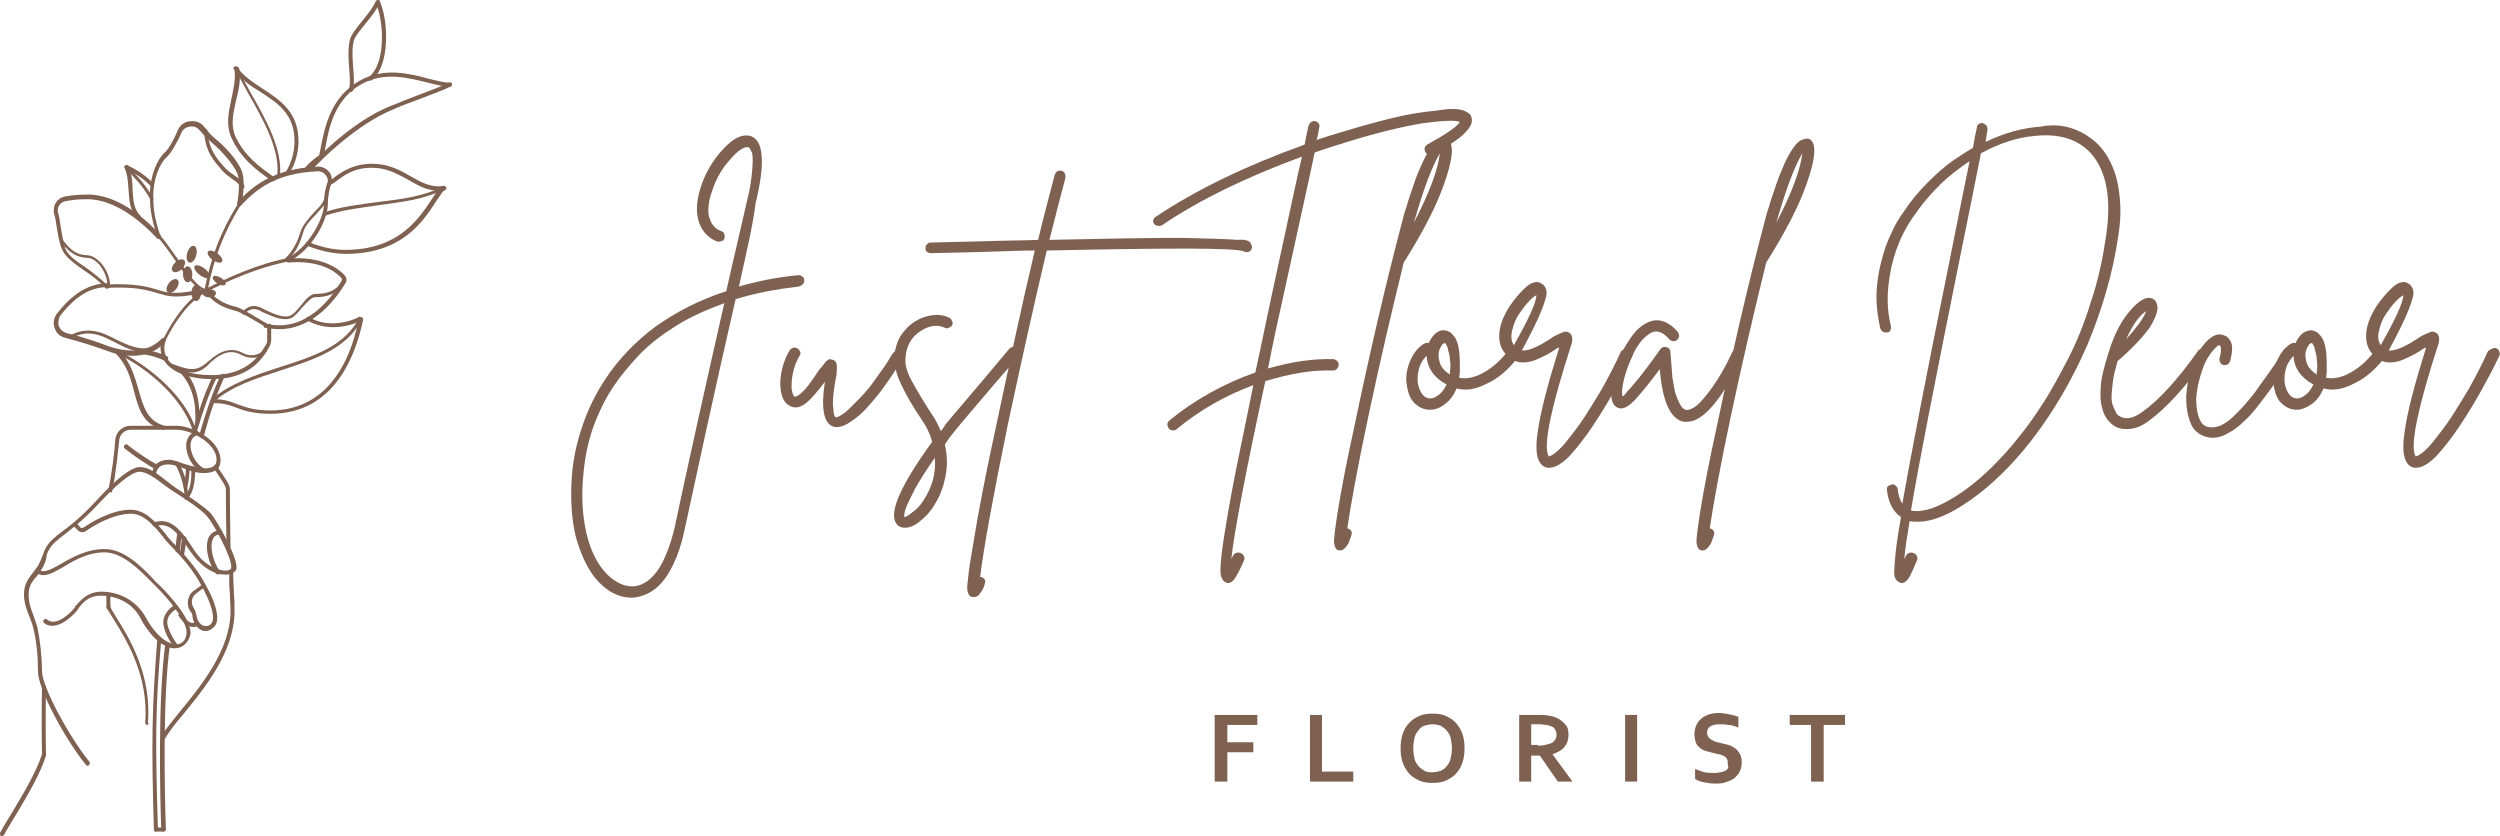 <?xml version="1.0" encoding="utf-8"?>
<!-- Generator: Adobe Illustrator 19.0.0, SVG Export Plug-In . SVG Version: 6.00 Build 0)  -->
<svg version="1.1" id="Layer_2" xmlns="http://www.w3.org/2000/svg" xmlns:xlink="http://www.w3.org/1999/xlink" x="0px" y="0px"
	 viewBox="0 0 375.2 125.5" style="enable-background:new 0 0 375.2 125.5;" xml:space="preserve">
<style type="text/css">
	.st0{fill:#7F6152;}
</style>
<g>
	<g>
		<g>
			<g>
				<g>
					<g>
						<path class="st0" d="M41.9,49.4c-0.7,0-1.4-0.1-2.1-0.2c-0.2,0-0.3-0.2-0.2-0.4c0-0.2,0.2-0.3,0.4-0.2c6,1.4,9.9-4.1,11.3-6.5
							c0-0.1,0-0.2,0-0.3c-1.6-1.8-4.5-2.7-8-2.4c-0.2,0-0.3-0.1-0.3-0.3c0-0.2,0.1-0.3,0.3-0.3c3.7-0.3,6.8,0.7,8.5,2.6
							c0.2,0.3,0.3,0.7,0.1,1C50.6,44.6,47.2,49.4,41.9,49.4z"/>
					</g>
					<g>
						<path class="st0" d="M43.4,39.3c-0.1,0-0.2-0.1-0.3-0.2c-0.1-0.2,0-0.4,0.1-0.4c3.3-1.7,5.4-6.1,5.4-7.9
							c0-1.3,0.2-2.4,0.5-3.3c0.2-0.4,0.1-0.8-0.2-1.2c-0.3-0.4-0.7-0.6-1.2-0.6c-6.5,0.3-9.3,2.8-11.5,5.1c-0.1,0.1-0.3,0.1-0.5,0
							c-0.1-0.1-0.1-0.3,0-0.5c2.4-2.6,5.6-5,12-5.3c0.7,0,1.3,0.3,1.7,0.8c0.4,0.5,0.5,1.2,0.3,1.8c-0.3,0.9-0.5,1.9-0.5,3.1
							c0,2.2-2.3,6.8-5.8,8.5C43.4,39.3,43.4,39.3,43.4,39.3z"/>
					</g>
					<g>
						<path class="st0" d="M23.9,35.7c-0.1,0-0.3-0.1-0.3-0.2c-1-3-1.1-4.6-1.1-6.3c0-2.8,1.1-5.3,2.2-6.3c0.5-0.4,1.3-1.7,2-3.4
							c0.3-0.7,1-1.3,1.9-1.3c0.8-0.1,1.6,0.2,2.1,0.9c0.6,0.8,1.1,1.3,1.7,1.8c1.4,1.1,3.3,3.2,3.9,4.8c0.6,1.6,0,4.7,0,4.9
							c0,0.2-0.2,0.3-0.4,0.3c-0.2,0-0.3-0.2-0.3-0.4c0,0,0.6-3.1,0-4.5c-0.6-1.4-2.4-3.4-3.7-4.5c-0.7-0.6-1.2-1.1-1.9-1.9
							c-0.4-0.5-0.9-0.7-1.5-0.6c-0.6,0.1-1.1,0.4-1.3,1c-0.3,0.7-1.4,2.9-2.2,3.6c-1,0.9-2,3.2-2,5.8c0,1.7,0.1,3.1,1.1,6.1
							c0.1,0.2,0,0.3-0.2,0.4C24,35.7,23.9,35.7,23.9,35.7z"/>
					</g>
					<g>
						<path class="st0" d="M16,43.3c-0.1,0-0.2,0-0.2-0.1c-1-1.1-2.1-1.9-3.3-2.7c-1.4-1-2.7-1.9-3.2-3.1c-0.4-0.9-0.6-2.2-0.8-3.4
							c-0.1-0.7-0.2-1.4-0.4-2c-0.1-0.6,0-1.2,0.3-1.6c0.3-0.5,0.8-0.8,1.3-0.9c1.1-0.2,2.2-0.3,3.5-0.3c2.4,0,6.3,1.1,10.9,6.1
							c0.1,0.1,0.1,0.3,0,0.5c-0.1,0.1-0.3,0.1-0.5,0c-4.5-4.8-8.2-5.9-10.5-5.9c-1.3,0-2.3,0.1-3.3,0.3c-0.4,0.1-0.7,0.3-0.9,0.6
							c-0.2,0.3-0.3,0.8-0.2,1.1c0.2,0.6,0.3,1.4,0.4,2.1c0.2,1.2,0.4,2.4,0.7,3.3c0.4,1,1.6,1.9,3,2.8c1.1,0.8,2.3,1.7,3.4,2.8
							c0.1,0.1,0.1,0.3,0,0.5C16.2,43.3,16.1,43.3,16,43.3z"/>
					</g>
					<g>
						<path class="st0" d="M19.8,53.4c-1.1,0-2.3-0.2-3.6-0.7c-2.2-0.8-4.5-1.5-6.4-2c-0.8-0.2-1.4-0.7-1.6-1.5
							c-0.3-0.7-0.1-1.6,0.4-2.2c1.5-1.9,3.9-4.4,7.5-4.5c0,0,0,0,0,0c0.2,0,0.3,0.1,0.3,0.3c0,0.2-0.1,0.3-0.3,0.3
							c-2.5,0-4.7,1.3-7,4.2c-0.3,0.4-0.4,1-0.3,1.6c0.2,0.5,0.6,0.9,1.2,1.1c2.6,0.6,5.1,1.5,6.4,2c1.5,0.5,5.3,1.5,7.9-1.2
							c0.1-0.1,0.3-0.1,0.5,0c0.1,0.1,0.1,0.3,0,0.5C23.5,52.8,21.8,53.4,19.8,53.4z"/>
					</g>
					<g>
						<path class="st0" d="M31.8,56.9c-3.1,0-5.7-0.9-6.9-2.4c-0.7-0.9-1-2.1-0.7-3.4c0-0.2,0.2-0.3,0.4-0.2c0.2,0,0.3,0.2,0.2,0.4
							c-0.3,1.1-0.1,2,0.5,2.8c1.1,1.4,3.4,2.2,6.4,2.2c4.9,0,7-2.4,8.3-4.7c0.1-0.2,0.1-0.4,0.1-0.6v-2.1c0-0.2,0.1-0.3,0.3-0.3
							s0.3,0.1,0.3,0.3V51c0,0.3-0.1,0.6-0.2,0.9C39.3,54.2,37.1,56.9,31.8,56.9z"/>
					</g>
				</g>
				<g>
					<path class="st0" d="M41,27.2c-0.1,0-0.1,0-0.2-0.1L40.6,27c-1.9-1.3-4.5-3.2-5.9-6.4c-0.8-1.9-0.4-3.7,0-5.6
						c0.3-1.5,0.7-3,0.5-4.6c0-0.2,0.1-0.3,0.3-0.4c0.2,0,0.3,0.1,0.4,0.3c0.3,1.7-0.1,3.3-0.5,4.9c-0.4,1.8-0.8,3.5-0.1,5.2
						c1.4,3.1,3.9,4.8,5.7,6.1l0.2,0.1c0.1,0.1,0.2,0.3,0.1,0.4C41.2,27.1,41.1,27.2,41,27.2z"/>
				</g>
				<g>
					<path class="st0" d="M43.2,26.3c-0.1,0-0.1,0-0.2-0.1c-0.1-0.1-0.2-0.3-0.1-0.4c0,0,1.3-1.9,1.3-4.6c0-4.1-2.5-5.7-5.1-7.4
						c-1.5-0.9-3-1.9-4-3.4c-0.1-0.1-0.1-0.3,0.1-0.4c0.1-0.1,0.3-0.1,0.4,0.1c0.9,1.3,2.3,2.2,3.8,3.2c2.6,1.7,5.4,3.5,5.4,7.9
						c0,2.9-1.4,4.8-1.4,4.9C43.4,26.2,43.3,26.3,43.2,26.3z"/>
				</g>
				<g>
					<path class="st0" d="M65.7,28.6c-1.7,0-3-0.8-4.4-1.6c-1.5-0.8-3-1.7-5-1.8c-3.1-0.2-4.8,1.2-6.1,2.2c-0.2,0.1-0.3,0.2-0.5,0.3
						c-0.1,0.1-0.3,0.1-0.4-0.1c-0.1-0.1-0.1-0.3,0.1-0.4c0.1-0.1,0.3-0.2,0.4-0.3c1.3-1,3.3-2.5,6.6-2.3c2.2,0.1,3.9,1.1,5.3,1.9
						c1.6,0.9,3,1.7,4.9,1.4c0.2,0,0.3,0.1,0.4,0.3c0,0.2-0.1,0.3-0.3,0.4C66.3,28.6,66,28.6,65.7,28.6z"/>
				</g>
				<g>
					<path class="st0" d="M51.9,38.1c-3.1,0-5.6-1.2-5.8-1.2c-0.2-0.1-0.2-0.3-0.2-0.4c0.1-0.2,0.3-0.2,0.4-0.2c0,0,2.5,1.2,5.5,1.2
						c8,0,11-4.6,13-7.6c0.5-0.8,0.9-1.4,1.4-1.9c0.1-0.1,0.3-0.1,0.5,0c0.1,0.1,0.1,0.3,0,0.5c-0.4,0.4-0.8,1.1-1.3,1.8
						C63.4,33.4,60.2,38.1,51.9,38.1z"/>
				</g>
				<g>
					<g>
						<path class="st0" d="M30.9,94.7c-0.2,0-0.4,0-0.6-0.1c-0.7-0.3-1.3-1.1-1.4-2c0-0.3-0.1-0.6-0.3-0.8c-0.8-1.2-0.3-2.5,0.3-3
							c0.8-0.6,1.3-0.9,1.3-1l0.3,0.5c0,0-0.5,0.3-1.2,0.9c-0.4,0.3-0.8,1.2-0.2,2.1c0.2,0.3,0.3,0.7,0.4,1.1c0.1,0.7,0.5,1.3,1,1.5
							c0.4,0.1,0.8,0.1,1.1-0.2c1.1-0.9-0.4-4.4-2.3-7.4c-1-1.5-2-2.6-3-3.7c-0.6-0.6-1.1-1.1-1.6-1.7l-0.2-0.3
							c-1.3-1.6-2.9-3.5-4.8-3.5c-2.7,0-5.7,1.8-6.8,2.6c-0.4,0.3-1,0.2-1.3-0.2L11.1,79l0.5-0.4l0.4,0.5c0.1,0.1,0.3,0.2,0.5,0.1
							c1.2-0.8,4.2-2.7,7.1-2.7c2.3,0,3.9,2,5.3,3.7l0.2,0.3c0.5,0.6,1,1.1,1.6,1.7c1,1.1,2.1,2.3,3.1,3.8c1,1.5,4.1,6.7,2.2,8.2
							C31.7,94.5,31.3,94.7,30.9,94.7z"/>
					</g>
					<g>
						<path class="st0" d="M13.1,114.9c-0.1,0-0.2,0-0.2-0.1c-3.1-3.8-7.2-11.4-7.2-14c0-2.2-0.2-4.6-0.7-6.5
							c-0.1-0.6-0.4-1.2-0.6-1.8c-0.4-1-0.8-2-0.8-3.3c0-1.6,0.7-2.4,1.3-3.2c0.2-0.3,0.4-0.5,0.6-0.8c0.5-0.7,0.8-1.6,1-2.1
							c0.3-1,1-1.9,1.8-2.5l0.2-0.2c1.9-1.4,3.6-2.7,5.9-5.2c3.1-3.4,5.3-5.1,6.6-5.1c1.4,0,2.6,1,3.9,2c0.5,0.4,1,0.8,1.6,1.2
							c2,1.3,4.1,2.7,5.1,3.7c0.8,0.9,4,6.4,3.9,8.2c0,0.3-0.1,0.5-0.3,0.6c-0.4,0.4-1.1,0.5-1.9,0.4c-1.7-0.2-3.4-1.5-4.7-3.4
							c-2.1-3.1-3.3-4.5-5.3-3.8c-0.2,0.1-0.3,0-0.4-0.2c-0.1-0.2,0-0.3,0.2-0.4c2.5-0.8,4,1,6,4.1c1.7,2.6,3.7,3,4.3,3.1
							c0.6,0.1,1.1,0,1.3-0.3c0,0,0,0,0-0.2c0.1-1.5-2.8-6.8-3.7-7.7c-0.9-1-3-2.4-4.9-3.6c-0.6-0.4-1.2-0.8-1.7-1.2
							c-1.2-0.9-2.4-1.8-3.5-1.8c-0.6,0-2.2,0.6-6.1,4.8c-2.4,2.6-4.1,3.8-6,5.3l-0.2,0.2c-0.7,0.5-1.3,1.3-1.6,2.2
							C7,84,6.6,84.9,6.1,85.7c-0.2,0.3-0.4,0.6-0.6,0.8c-0.6,0.7-1.2,1.4-1.2,2.7c0,1.2,0.3,2.1,0.7,3.1c0.2,0.6,0.4,1.2,0.6,1.8
							c0.4,1.9,0.7,4.4,0.7,6.6c0,2.4,4.1,9.9,7.1,13.6c0.1,0.1,0.1,0.3,0,0.5C13.3,114.9,13.2,114.9,13.1,114.9z"/>
					</g>
					<g>
						<path class="st0" d="M26.2,97.3c-1.6,0-3.6-1.7-5-4.3c-1.1-2.3-3.4-3.6-6.1-3.6c-1.9,0-2.8,1.2-3.4,2l-0.1,0.2
							c-1,1.2-3.3,3.2-5,1.9c-0.1-0.1-0.2-0.3,0-0.5c0.1-0.1,0.3-0.2,0.5,0c1.3,1.1,3.5-1,4.1-1.8l0.1-0.2c0.7-0.8,1.8-2.2,3.9-2.2
							c2.9,0,5.4,1.5,6.7,3.9c1.6,2.9,3.4,4,4.5,4c1.2,0,1.6-1,1.6-1.8c0-1.8-2.8-5.1-4.6-6.9c-0.2-0.2-0.5-0.5-0.8-0.8
							c-1.6-1.6-4.2-4.3-6.9-4.3c-2.5,0-4.6,1.2-6.2,2.2c-1.6,0.9-2.8,1.6-3.8,1c-0.2-0.1-0.2-0.3-0.1-0.4c0.1-0.2,0.3-0.2,0.4-0.1
							c0.7,0.4,1.8-0.2,3.2-1c1.7-1,3.9-2.2,6.5-2.2c3,0,5.7,2.8,7.3,4.5c0.3,0.3,0.5,0.6,0.8,0.8c0.2,0.2,4.8,4.6,4.8,7.3
							C28.5,96,27.7,97.3,26.2,97.3z"/>
					</g>
					<g>
						<path class="st0" d="M29,94.1c-0.8,0-1.5-0.6-2.3-1.8l0.5-0.3c0.8,1.3,1.5,1.7,2.1,1.4l0.3,0.6C29.5,94,29.3,94.1,29,94.1z"/>
					</g>
					<g>
						<path class="st0" d="M26.1,97.1c-0.7-0.9-1.6-2.6-1.6-3.7c0-1,0.7-2,1.7-2.6l0.3,0.6c-0.9,0.5-1.4,1.2-1.4,2
							c0,0.8,0.8,2.4,1.5,3.3L26.1,97.1z"/>
					</g>
					<g>
						<path class="st0" d="M22.1,108.8C22.1,108.8,22.1,108.8,22.1,108.8c-0.2,0-0.3-0.2-0.3-0.3c0.5-7.1-2.7-12.3-4.9-15.8
							c-0.3-0.5-0.6-1-0.9-1.4c-0.1-0.2,0-0.3,0.1-0.4c0.2-0.1,0.3,0,0.4,0.1c0.2,0.4,0.5,0.9,0.8,1.4c2.1,3.3,5.5,8.9,4.9,16.1
							C22.4,108.7,22.2,108.8,22.1,108.8z"/>
					</g>
					<g>
						<path class="st0" d="M16,91.2c0,0-0.1-1.1,0-2.1l0.6,0.1c-0.1,0.9,0,1.9,0,1.9L16,91.2z"/>
					</g>
					<g>
						<path class="st0" d="M16.8,73.9l-0.6-0.1c0.6-2.7,1-6.1,1.1-7.8c0.1-1.2,1.1-2.1,2.3-2.1h6.9c2.3,0,6.6,2.1,6.6,5.2
							c0,1.3-0.9,1.9-2.6,1.9c-1,0-2.2-0.4-3.2-0.8c-0.8-0.3-1.5-0.5-2-0.5c-1.3,0-1.9,0.6-1.9,1.8h-0.6c0-1.6,0.9-2.5,2.6-2.5
							c0.6,0,1.3,0.3,2.2,0.6c1,0.3,2.1,0.7,3,0.7c1.3,0,1.9-0.4,1.9-1.3c0-2.4-3.7-4.5-6-4.5h-6.9c-0.9,0-1.6,0.7-1.7,1.5
							C17.7,67.8,17.4,71.2,16.8,73.9z"/>
					</g>
					<g>
						<path class="st0" d="M23.4,70.4c0,0-0.1,0-0.1,0c-1-0.5-3.4-2.1-4.6-3.1c-0.1-0.1-0.2-0.3,0-0.5c0.1-0.1,0.3-0.2,0.5,0
							c1.2,1,3.5,2.5,4.5,3c0.2,0.1,0.2,0.3,0.1,0.4C23.7,70.4,23.5,70.4,23.4,70.4z"/>
					</g>
					<g>
						<path class="st0" d="M32.7,86.2c-0.1,0-0.2,0-0.3-0.1c-1.3-1.8-1.7-4.4-1-5.6c0.4-0.6,0.9-0.9,1.7-0.9c0.2,0,0.3,0.2,0.3,0.3
							c0,0.2-0.2,0.3-0.3,0.3c-0.5,0-0.9,0.2-1.1,0.6c-0.6,1.1-0.1,3.3,1,5c0.1,0.1,0.1,0.3-0.1,0.4C32.8,86.2,32.8,86.2,32.7,86.2z
							"/>
					</g>
					<g>
						<path class="st0" d="M6.6,113.6c-0.2,0-0.3-0.1-0.3-0.3c-0.1-5.1,0-10.1,0-10.2c0-0.2,0.1-0.3,0.3-0.3c0.2,0,0.3,0.2,0.3,0.3
							c0,0-0.1,5,0,10.2C6.9,113.5,6.8,113.6,6.6,113.6C6.6,113.6,6.6,113.6,6.6,113.6z"/>
					</g>
					<g>
						<path class="st0" d="M0.3,125.5c-0.1,0-0.1,0-0.2,0C0,125.3,0,125.1,0,125c0.6-1.1,1.2-2.1,1.9-3.2c1.8-3,3.6-6.1,4.4-8.6
							c0-0.2,0.2-0.3,0.4-0.2c0.2,0,0.3,0.2,0.2,0.4c-0.8,2.6-2.6,5.7-4.4,8.7c-0.6,1-1.3,2.1-1.9,3.2
							C0.5,125.4,0.4,125.5,0.3,125.5z"/>
					</g>
					<g>
						<path class="st0" d="M30.5,70.9c-0.1,0-0.1,0-0.2,0c-2-1.1-2.7-3.7-2.2-4.9c0.3-0.8,0.8-1.1,1.3-1.3c0.2-0.1,0.3,0,0.4,0.2
							c0.1,0.2,0,0.3-0.2,0.4c-0.3,0.1-0.7,0.3-0.9,0.9c-0.4,1,0.3,3.2,1.9,4.1c0.2,0.1,0.2,0.3,0.1,0.4
							C30.8,70.9,30.7,70.9,30.5,70.9z"/>
					</g>
				</g>
				<g>
					<path class="st0" d="M50,49.1c-1.3,0-2.6-0.3-3.9-1C46,48,45.9,47.8,46,47.7c0.1-0.2,0.3-0.2,0.4-0.1c2.9,1.8,6.6,0.5,7.4,0
						c0.1-0.1,0.3-0.1,0.4,0.1c0.1,0.1,0.1,0.3-0.1,0.4C53.6,48.5,51.9,49.1,50,49.1z"/>
				</g>
				<g>
					<path class="st0" d="M40.6,62.1c-2.7,0-4-0.5-5.1-0.9c-1-0.4-1.9-0.7-3.5-0.7c-0.2,0-0.3-0.1-0.3-0.3c0-0.2,0.1-0.3,0.3-0.3
						c0,0,0,0,0,0c1.7,0,2.7,0.4,3.7,0.8c1.2,0.4,2.4,0.9,4.9,0.9c9.7,0,12.5-9.6,13.2-13.7c0-0.2,0.2-0.3,0.4-0.3
						c0.2,0,0.3,0.2,0.3,0.4C53.6,52.2,50.8,62.1,40.6,62.1z"/>
				</g>
				<g>
					<path class="st0" d="M30.2,65.7C30.2,65.7,30.2,65.7,30.2,65.7c-0.3-0.1-0.4-0.2-0.3-0.4c1.1-3.7,1.8-5.9,3.2-9
						c0.1-0.2,0.3-0.2,0.4-0.2c0.2,0.1,0.2,0.3,0.2,0.4c-1.3,3-2.1,5.2-3.1,8.9C30.5,65.6,30.4,65.7,30.2,65.7z"/>
				</g>
				<g>
					<path class="st0" d="M29.2,65.2C29.1,65.2,29.1,65.1,29.2,65.2c-0.3-0.1-0.4-0.2-0.3-0.4c1.1-3.6,1.7-5.5,3-8.3
						c0.1-0.2,0.3-0.2,0.4-0.2c0.2,0.1,0.2,0.3,0.2,0.4c-1.3,2.8-1.9,4.6-3,8.2C29.4,65.1,29.3,65.2,29.2,65.2z"/>
				</g>
				<g>
					<path class="st0" d="M28,75c-0.1,0-0.1,0-0.2-0.1c-0.1-0.1-0.2-0.3,0-0.5c0.7-0.8,1-2.2,0.9-4.1c0-0.2,0.1-0.3,0.3-0.3
						c0.2,0,0.3,0.1,0.3,0.3c0,2.1-0.3,3.6-1.1,4.5C28.2,75,28.1,75,28,75z"/>
				</g>
				<g>
					<path class="st0" d="M28,75C28,75,28,75,28,75c-0.2,0-0.3-0.1-0.3-0.3c0-1.8-0.7-3.8-1.4-5c-0.1-0.2,0-0.3,0.1-0.4
						c0.2-0.1,0.3,0,0.4,0.1c0.7,1.2,1.5,3.3,1.4,5.3C28.4,74.9,28.2,75,28,75z"/>
				</g>
				<g>
					<path class="st0" d="M27.9,73.3C27.8,73.3,27.8,73.3,27.9,73.3c-0.2,0-0.4-0.2-0.3-0.4c0,0,0.3-1.3,0.3-2.8
						c0-0.2,0.2-0.3,0.3-0.3c0.2,0,0.3,0.2,0.3,0.3c-0.1,1.6-0.3,2.9-0.4,2.9C28.2,73.2,28,73.3,27.9,73.3z"/>
				</g>
				<g>
					<g>
						<path class="st0" d="M24.5,124.8c-0.2,0-0.3-0.1-0.3-0.3c-0.2-5.6-0.5-19.6,0.6-27.8c0-0.2,0.2-0.3,0.4-0.3
							c0.2,0,0.3,0.2,0.3,0.4c-1.1,8.1-0.8,22.1-0.6,27.7C24.9,124.6,24.7,124.8,24.5,124.8C24.5,124.8,24.5,124.8,24.5,124.8z"/>
					</g>
					<g>
						<path class="st0" d="M24.5,124.8h-1.1c-0.2,0-0.3-0.1-0.3-0.3c0-0.2,0.1-0.3,0.3-0.3h1.1c0.2,0,0.3,0.1,0.3,0.3
							C24.9,124.7,24.7,124.8,24.5,124.8z"/>
					</g>
					<g>
						<path class="st0" d="M23.4,124.8c-0.2,0-0.3-0.1-0.3-0.3c-0.4-13.2-0.3-18.2,0.5-28.5c0-0.2,0.2-0.3,0.3-0.3
							c0.2,0,0.3,0.2,0.3,0.3c-0.9,10.3-0.9,15.3-0.5,28.4C23.8,124.6,23.6,124.8,23.4,124.8C23.4,124.8,23.4,124.8,23.4,124.8z"/>
					</g>
				</g>
				<g>
					<path class="st0" d="M26.6,82.9C26.6,82.9,26.6,82.9,26.6,82.9c-0.2,0-0.3-0.2-0.3-0.3c0.1-0.7,0.1-1.2,0.2-1.8
						c0-0.2,0.1-0.5,0.1-0.7c0-0.2,0.2-0.3,0.4-0.3c0.2,0,0.3,0.2,0.3,0.4c0,0.3-0.1,0.5-0.1,0.7c-0.1,0.6-0.1,1.1-0.2,1.8
						C26.9,82.7,26.8,82.9,26.6,82.9z"/>
				</g>
				<g>
					<path class="st0" d="M27.6,83.4L27,83.3c0,0,0.2-1.6,0.3-2.5c0-0.2,0.2-0.3,0.4-0.3c0.2,0,0.3,0.2,0.3,0.4
						C27.9,81.7,27.6,83.4,27.6,83.4z"/>
				</g>
				<g>
					<path class="st0" d="M24.5,64.5C24.4,64.5,24.4,64.5,24.5,64.5c-3.1-0.8-3.7-3.2-4.4-5.8c-0.5-2-1.1-4-2.7-5.6
						c-0.1-0.1-0.1-0.3,0-0.5c0.1-0.1,0.3-0.1,0.5,0c1.7,1.7,2.3,3.9,2.9,5.9c0.7,2.5,1.3,4.7,3.9,5.4c0.2,0,0.3,0.2,0.2,0.4
						C24.7,64.4,24.6,64.5,24.5,64.5z"/>
				</g>
				<g>
					<path class="st0" d="M29.6,63.8C29.6,63.8,29.6,63.8,29.6,63.8c-0.2,0-0.3-0.2-0.3-0.3c0.2-3.1-0.5-5.6-2.1-7.4
						c-0.1-0.1-0.1-0.3,0-0.5c0.1-0.1,0.3-0.1,0.5,0c1.7,1.9,2.4,4.6,2.2,7.9C29.9,63.7,29.7,63.8,29.6,63.8z"/>
				</g>
				<g>
					<path class="st0" d="M24.9,54.2c0,0-0.1,0-0.1,0c-1.3-0.7-2.6-0.9-3.1-1c-0.2,0-0.3-0.2-0.3-0.4c0-0.2,0.2-0.3,0.4-0.3
						c0.6,0.1,1.9,0.3,3.3,1c0.2,0.1,0.2,0.3,0.1,0.4C25.1,54.1,25,54.2,24.9,54.2z"/>
				</g>
				<g>
					<path class="st0" d="M20.9,32.9c-0.1,0-0.2,0-0.2-0.1c-1.2-1.1-1.3-2.6-1.4-4.2c-0.1-1.1-0.1-2.3-0.6-3.4
						c-0.1-0.2,0-0.4,0.2-0.4c0.2-0.1,0.4,0,0.4,0.2c0.5,1.2,0.6,2.4,0.6,3.6c0.1,1.5,0.2,2.9,1.2,3.8c0.1,0.1,0.1,0.3,0,0.5
						C21.1,32.9,21,32.9,20.9,32.9z"/>
				</g>
				<g>
					<path class="st0" d="M22.9,28.1c-0.1,0-0.2,0-0.2-0.1c-1-1-2-1.8-3.8-2.6c-0.2-0.1-0.2-0.3-0.2-0.4c0.1-0.2,0.3-0.2,0.4-0.2
						c1.5,0.7,2.7,1.5,3.9,2.7c0.1,0.1,0.1,0.3,0,0.5C23.1,28,23,28.1,22.9,28.1z"/>
				</g>
				<g>
					<path class="st0" d="M46,25.8c-0.1,0-0.1,0-0.2-0.1c-0.1-0.1-0.2-0.3-0.1-0.4c0,0,0.6-0.9,2.2-2c0.1-0.4,0.2-0.9,0.3-1.5
						c0.6-2.9,1.5-7.3,5.8-9.7c3.6-2,7.3-1.1,10.3-0.3c1.2,0.3,2.3,0.6,3.2,0.6c0.2,0,0.3,0.2,0.3,0.3c0,0.2-0.2,0.3-0.3,0.3
						c-1,0-2.1-0.3-3.3-0.6c-2.9-0.7-6.4-1.7-9.9,0.2c-4,2.2-4.9,6.4-5.4,9.2c-0.1,0.6-0.2,1.2-0.4,1.6l0,0.1l-0.1,0.1
						c-1.5,1.1-2.1,1.9-2.1,1.9C46.2,25.8,46.1,25.8,46,25.8z"/>
				</g>
				<g>
					<path class="st0" d="M46.4,25.8c-0.1,0-0.2,0-0.2-0.1c-0.1-0.1-0.1-0.3,0-0.5c5.7-6.1,10.4-8.5,12.2-9.2
						c1.5-0.6,3.2-1.3,4.8-1.9c1.6-0.6,3.2-1.2,4.2-1.7c0.2-0.1,0.4,0,0.4,0.2c0.1,0.2,0,0.4-0.2,0.4c-1,0.5-2.6,1.1-4.2,1.7
						c-1.6,0.6-3.3,1.2-4.8,1.9c-1.7,0.7-6.3,3.1-12,9.1C46.6,25.7,46.5,25.8,46.4,25.8z"/>
				</g>
				<g>
					<path class="st0" d="M52.7,13.8C52.7,13.8,52.6,13.8,52.7,13.8c-0.2,0-0.3-0.2-0.3-0.4c0.2-1,0.1-2.1,0-3.2
						c-0.1-1.4-0.2-2.8,0.1-4.2c0.2-0.8,1-1.8,1.9-2.9c0.8-1,1.6-2,2-2.9C56.5,0,56.7,0,56.9,0C57,0.1,57.1,0.3,57,0.4
						c-0.4,1-1.3,2.1-2.1,3.1c-0.8,1-1.6,1.9-1.8,2.6c-0.3,1.2-0.2,2.6-0.1,4c0.1,1.2,0.2,2.3,0,3.4C53,13.6,52.8,13.8,52.7,13.8z"
						/>
				</g>
				<g>
					<path class="st0" d="M55.5,12.1c-0.1,0-0.2,0-0.3-0.1c-0.1-0.1-0.1-0.3,0.1-0.4C58,9.6,57.6,3,56.4,0.5c-0.1-0.2,0-0.4,0.2-0.4
						C56.8,0,56.9,0,57,0.2c1.3,2.8,1.6,9.8-1.3,11.9C55.7,12.1,55.6,12.1,55.5,12.1z"/>
				</g>
			</g>
			<g>
				<g>
					<path class="st0" d="M31.9,60.4c-0.1,0-0.1,0-0.2-0.1c-0.1-0.1-0.1-0.3,0-0.3c2.7-2.4,6.6-3.7,10.3-4.9c5-1.6,9.6-3.1,11.8-7.2
						c0.1-0.1,0.2-0.2,0.3-0.1c0.1,0.1,0.2,0.2,0.1,0.3c-2.2,4.3-7.2,5.9-12.1,7.5c-3.7,1.2-7.5,2.4-10.1,4.8
						C32.1,60.3,32,60.4,31.9,60.4z"/>
				</g>
				<g>
					<path class="st0" d="M48.7,32.4c-0.1,0-0.2-0.1-0.2-0.2c0-0.1,0-0.3,0.1-0.3c2.5-0.9,5.4-1.2,8.2-1.6c3.6-0.4,7-0.9,9.6-2.3
						c0.1-0.1,0.3,0,0.3,0.1c0.1,0.1,0,0.3-0.1,0.3c-2.7,1.5-6.2,1.9-9.8,2.4C54.1,31.2,51.3,31.5,48.7,32.4
						C48.8,32.4,48.7,32.4,48.7,32.4z"/>
				</g>
				<g>
					<path class="st0" d="M41.8,26.7C41.8,26.7,41.8,26.7,41.8,26.7c-0.2,0-0.3-0.1-0.2-0.3c0.5-3.9-2.2-8.6-4.3-12.3
						c-0.8-1.5-1.5-2.7-2-3.7c-0.1-0.1,0-0.3,0.1-0.3c0.1-0.1,0.3,0,0.3,0.1c0.4,1,1.1,2.2,1.9,3.7c2.2,3.8,4.9,8.6,4.4,12.6
						C42,26.6,41.9,26.7,41.8,26.7z"/>
				</g>
				<g>
					<path class="st0" d="M22.8,30.1c-0.1,0-0.2,0-0.2-0.1c-0.9-1.7-2.2-3.2-3.7-4.6c-0.1-0.1-0.1-0.2,0-0.3c0.1-0.1,0.2-0.1,0.3,0
						c1.6,1.4,2.9,3,3.8,4.7c0.1,0.1,0,0.3-0.1,0.3C22.9,30.1,22.8,30.1,22.8,30.1z"/>
				</g>
				<g>
					<path class="st0" d="M39.9,49c0,0-0.1,0-0.1,0c-0.5-0.2-1-0.6-1.6-0.9c-1-0.6-2.2-1.3-3-1.5l-0.1,0c-0.9-0.3-3-0.8-4.3-2.9
						l-0.1-0.1l0-0.1c1.3-6.8,3.7-10.8,5.2-13.2c0.1-0.1,0.2-0.1,0.3-0.1c0.1,0.1,0.1,0.2,0.1,0.3c-1.4,2.3-3.8,6.2-5.1,12.9
						c1.2,1.8,3.2,2.4,4,2.6l0.1,0c0.9,0.3,2,0.9,3.1,1.6c0.6,0.3,1.1,0.7,1.6,0.9c0.1,0.1,0.2,0.2,0.1,0.3C40.1,49,40,49,39.9,49z"
						/>
				</g>
				<g>
					<path class="st0" d="M24.6,51.4c0,0-0.1,0-0.1,0c-0.1-0.1-0.2-0.2-0.1-0.3c1.8-3.7,4-6.4,6.4-7.7c3.1-1.6,7.8-3.8,12.6-4.7
						c0.1,0,0.3,0.1,0.3,0.2c0,0.1-0.1,0.3-0.2,0.3c-4.8,0.9-9.4,3-12.5,4.6c-2.3,1.2-4.5,3.9-6.2,7.4
						C24.8,51.3,24.7,51.4,24.6,51.4z"/>
				</g>
				<g>
					<path class="st0" d="M30.9,43.8C30.9,43.8,30.9,43.8,30.9,43.8c-1.6-0.4-3-2.4-4.6-4.7c-0.8-1.2-1.7-2.4-2.6-3.5
						c-0.1-0.1-0.1-0.3,0-0.3c0.1-0.1,0.3-0.1,0.3,0c1,1.1,1.8,2.4,2.7,3.6c1.5,2.1,2.9,4.2,4.2,4.5c0.1,0,0.2,0.2,0.2,0.3
						C31.1,43.7,31,43.8,30.9,43.8z"/>
				</g>
				<g>
					<path class="st0" d="M26.4,44.5c-0.7,0-1.4-0.1-2-0.3L24,44.1c-2-0.6-3.6-1.1-8-0.9c-0.1,0-0.2-0.1-0.3-0.2
						c0-0.1,0.1-0.2,0.2-0.3c4.4-0.2,6.2,0.3,8.1,0.9l0.4,0.1c1.9,0.6,4.3,0,6-0.3l0.4-0.1c0.1,0,0.3,0.1,0.3,0.2
						c0,0.1-0.1,0.3-0.2,0.3l-0.4,0.1C29.4,44.2,27.9,44.5,26.4,44.5z"/>
				</g>
				<g>
					<path class="st0" d="M36.3,28.4c-0.1,0-0.2-0.1-0.2-0.2c-0.2-0.6-0.6-0.9-1.2-1.3c-0.5-0.4-1.2-0.8-1.8-1.6
						c-1.7-1.9-2.3-3.2-2.5-5.7c0-0.1,0.1-0.2,0.2-0.3c0.1,0,0.2,0.1,0.3,0.2c0.2,2.3,0.8,3.6,2.4,5.4c0.6,0.7,1.2,1.1,1.8,1.5
						c0.7,0.5,1.2,0.9,1.4,1.6C36.6,28.3,36.5,28.4,36.3,28.4C36.4,28.4,36.3,28.4,36.3,28.4z"/>
				</g>
				<g>
					<path class="st0" d="M43,39.2c-0.1,0-0.1,0-0.2-0.1c-0.1-0.1-0.1-0.2,0-0.3c1.2-1.2,1.8-2.4,2.3-4c0.3-1,1.2-2,2.1-3
						c0.6-0.6,1.2-1.2,1.4-1.8c0.1-0.1,0.2-0.2,0.3-0.1c0.1,0.1,0.2,0.2,0.1,0.3c-0.3,0.6-0.9,1.2-1.5,1.9c-0.9,0.9-1.8,1.9-2,2.8
						c-0.5,1.7-1.1,3-2.4,4.2C43.1,39.2,43.1,39.2,43,39.2z"/>
				</g>
				<g>
					<path class="st0" d="M42.8,47.9c-1.2,0-2.5-0.7-3.5-1.1L39,46.6c-1.1-0.5-1.9,0-2.2,0.5c-0.1,0.1-0.2,0.2-0.3,0.1
						c-0.1-0.1-0.2-0.2-0.1-0.3c0.3-0.6,1.4-1.4,2.8-0.7l0.4,0.2c1.2,0.6,3.1,1.5,4.1,0.9c0.5-0.3,1-0.9,1.5-1.5
						c0.7-0.9,1.4-1.7,2.2-1.7c1.2,0,2.6-0.2,3.6-1.4c0.1-0.1,0.2-0.1,0.3,0c0.1,0.1,0.1,0.2,0,0.3c-1.2,1.4-2.7,1.6-4,1.6
						c-0.6,0-1.2,0.8-1.9,1.5c-0.5,0.6-1.1,1.3-1.6,1.6C43.6,47.8,43.2,47.9,42.8,47.9z"/>
				</g>
				<g>
					<path class="st0" d="M28.8,55.9c-0.9,0-1.8-0.3-2.9-0.7L25.6,55c-0.1,0-0.2-0.2-0.1-0.3c0-0.1,0.2-0.2,0.3-0.1l0.3,0.1
						c2.2,0.8,3.4,1.2,5.2-0.5c1.9-1.7,3.5-2.1,5.2-1.2c1.4,0.7,2.7,0.1,3.2-0.6c0.1-0.1,0.2-0.1,0.3-0.1c0.1,0.1,0.1,0.2,0.1,0.3
						c-0.6,1-2.2,1.5-3.8,0.7c-1.1-0.6-2.5-0.9-4.7,1.1C30.6,55.5,29.7,55.9,28.8,55.9z"/>
				</g>
				<g>
					<path class="st0" d="M21.6,52.8c-1.5,0-2.8-0.6-4.5-1.5c-0.3-0.2-0.7-0.3-1-0.5c-2.7-1.3-4.3-0.6-5.3-0.1l-0.2,0.1
						c-0.1,0.1-0.3,0-0.3-0.1c-0.1-0.1,0-0.3,0.1-0.3l0.2-0.1c1-0.5,2.8-1.3,5.7,0.1c0.4,0.2,0.7,0.3,1,0.5c2.3,1.1,3.6,1.7,5.7,1.2
						c0.1,0,0.3,0.1,0.3,0.2c0,0.1-0.1,0.3-0.2,0.3C22.5,52.7,22.1,52.8,21.6,52.8z"/>
				</g>
				<g>
					<path class="st0" d="M29.2,65.1c-0.1,0-0.2-0.1-0.2-0.2c-1.5-5.5-7.8-10.2-11.4-11.8c-0.1-0.1-0.2-0.2-0.1-0.3
						c0.1-0.1,0.2-0.2,0.3-0.1c3.7,1.7,10.1,6.4,11.7,12.1C29.4,64.9,29.3,65,29.2,65.1C29.2,65.1,29.2,65.1,29.2,65.1z"/>
				</g>
				<g>
					<path class="st0" d="M16.3,43.2C16.3,43.2,16.3,43.2,16.3,43.2c-0.1,0-0.2-0.1-0.2-0.3c0.1-1-0.5-2.4-1.3-3.3
						c-0.4-0.4-1-0.9-1.7-0.9c-2.1-0.1-3.1-1.3-4-2.5C9,36.2,9,36,9.1,36c0.1-0.1,0.3-0.1,0.3,0c0.9,1.1,1.7,2.2,3.6,2.3
						c0.7,0,1.4,0.4,2.1,1.1c0.9,1,1.5,2.5,1.4,3.6C16.5,43.1,16.4,43.2,16.3,43.2z"/>
				</g>
			</g>
			<g>
				<path class="st0" d="M24.5,110.9c-0.1,0-0.1,0-0.2,0c-0.2-0.1-0.2-0.3-0.1-0.4c0.6-1,1.6-2.2,2.8-3.7c3.2-3.9,7.6-9.3,7.6-15.1
					c0-1-0.1-1.7-0.1-2.6c-0.1-0.9-0.1-1.8-0.1-3c0-0.2,0.1-0.3,0.3-0.3s0.3,0.1,0.3,0.3c0,1.2,0.1,2.1,0.1,3
					c0.1,0.8,0.1,1.6,0.1,2.6c0,6.1-4.5,11.6-7.7,15.5c-1.2,1.4-2.2,2.7-2.7,3.6C24.7,110.9,24.6,110.9,24.5,110.9z"/>
			</g>
			<g>
				<path class="st0" d="M34.3,82.4c-0.2,0-0.3-0.1-0.3-0.3c0-0.1-0.1-5.2-0.1-8.7c0-0.5-0.8-1.6-1.4-2.5c-0.1-0.2-0.3-0.4-0.4-0.6
					c-0.1-0.1-0.1-0.3,0.1-0.4c0.1-0.1,0.3-0.1,0.4,0.1c0.1,0.2,0.3,0.4,0.4,0.6c0.7,1.1,1.5,2.1,1.5,2.8c0,3.6,0.1,8.7,0.1,8.7
					C34.6,82.3,34.4,82.4,34.3,82.4C34.3,82.4,34.3,82.4,34.3,82.4z"/>
			</g>
		</g>
		<g>
			<g>
				<ellipse transform="matrix(0.811 0.585 -0.585 0.811 28.596 -11.601)" class="st0" cx="32.3" cy="38.5" rx="1.3" ry="0.6"/>
			</g>
			<g>
				
					<ellipse transform="matrix(0.851 0.526 -0.526 0.851 27.044 -11.016)" class="st0" cx="32.9" cy="42.1" rx="1.1" ry="0.5"/>
			</g>
			<g>
				
					<ellipse transform="matrix(0.727 -0.686 0.686 0.727 -20.07 29.267)" class="st0" cx="26.8" cy="39.9" rx="1.2" ry="0.7"/>
			</g>
			<g>
				<ellipse transform="matrix(0.597 -0.802 0.802 0.597 -23.971 38.088)" class="st0" cx="25.9" cy="42.9" rx="1.2" ry="0.7"/>
			</g>
			<g>
				
					<ellipse transform="matrix(-1.954138e-002 -1 1 -1.954138e-002 -12.487 70.172)" class="st0" cx="28.2" cy="41.2" rx="1.2" ry="0.7"/>
			</g>
			<g>
				
					<ellipse transform="matrix(-1.954138e-002 -1 1 -1.954138e-002 -13.989 74.243)" class="st0" cx="29.4" cy="44" rx="1.2" ry="0.7"/>
			</g>
			<g>
				
					<ellipse transform="matrix(-1 1.954141e-002 -1.954141e-002 -1 63.679 87.51)" class="st0" cx="31.4" cy="44.1" rx="1" ry="0.6"/>
			</g>
			<g>
				
					<ellipse transform="matrix(0.262 -0.965 0.965 0.262 -15.638 55.939)" class="st0" cx="28.8" cy="38.2" rx="1.3" ry="0.7"/>
			</g>
			<g>
				
					<ellipse transform="matrix(0.794 0.608 -0.608 0.794 31.078 -10.036)" class="st0" cx="30.3" cy="40.8" rx="1.4" ry="0.6"/>
			</g>
		</g>
	</g>
	<g>
		<g>
			<g>
				<path class="st0" d="M120.7,42.1c0,0.1,0,0.3-0.1,0.4c-0.1,0.1-0.1,0.2-0.3,0.3c-0.1,0.1-0.2,0.1-0.4,0.2
					c-3.4,0.4-6.6,1-9.5,1.9c-3.3,14.4-5.8,26-7.7,34.8c-0.6,2.8-1.5,5-2.6,6.7c-1.1,1.7-2.5,2.7-4,3.1c-0.4,0.1-0.8,0.2-1.3,0.2
					c-2,0-3.9-1-5.6-3.1C88,85,87.1,83,86.4,80.5c-0.6-2.5-0.8-5.5-0.6-8.7c0.2-3.3,1-6.4,2.2-9.5c2.2-5.4,5.7-9.8,10.4-13.3
					c3.1-2.2,6.6-4,10.6-5.3c1.2-5.4,2.3-9.9,3.1-13.5c0.5-1.9,0.7-3.5,0.8-4.8s0.1-2.2-0.1-2.6s-0.3-0.7-0.5-0.7
					c-0.3-0.1-0.8,0.1-1.5,0.6c-0.6,0.5-1.3,1.3-2.1,2.3c-0.7,1-1.3,2.1-1.7,3.3c-0.2,0.6-0.4,1.1-0.5,1.6c-0.1,0.5-0.2,1.1-0.2,1.8
					c0,0.6,0.2,1.2,0.5,1.8c0.3,0.5,0.8,1,1.5,1.2c0.2,0.1,0.4,0.2,0.4,0.5c0.1,0.2,0.1,0.4,0,0.6c-0.1,0.2-0.2,0.4-0.5,0.4
					c-0.2,0.1-0.4,0.1-0.7,0c-1.4-0.6-2.3-1.7-2.7-3.2c-0.4-1.5-0.2-3.3,0.5-5.3c0.7-2,1.8-3.8,3.3-5.4c1.5-1.6,2.8-2.2,4-1.9
					c2,0.6,2.3,4,0.8,10.1C113,33.8,112,38,110.9,43c2.8-0.8,5.7-1.4,8.9-1.7c0.2,0,0.4,0,0.6,0.2C120.6,41.6,120.7,41.8,120.7,42.1
					z M101.2,79.4c1.8-8.5,4.3-19.8,7.5-33.9c-2.7,1-5.2,2.1-7.4,3.5c-2.2,1.4-4,2.8-5.5,4.4C94.3,55,93,56.6,92,58.1
					c-1,1.5-1.8,3.1-2.5,4.8c-1,2.4-1.6,4.9-1.9,7.8c-0.3,2.8-0.3,5.6,0.2,8.3c0.5,2.7,1.4,4.9,2.7,6.5c0.8,1,1.7,1.7,2.6,2.1
					c0.9,0.4,1.8,0.5,2.6,0.3c1.2-0.3,2.3-1.2,3.2-2.6S100.6,81.8,101.2,79.4z"/>
			</g>
			<g>
				<path class="st0" d="M134.5,52.7c0.2,0,0.4,0,0.6,0.1c0.2,0.1,0.3,0.3,0.4,0.5c0.1,0.2,0,0.4-0.1,0.6c-0.4,0.6-0.7,1.1-1.1,1.8
					c-0.4,0.6-1,1.5-1.8,2.6c-0.8,1.1-1.6,2-2.3,2.8c-0.7,0.8-1.5,1.5-2.4,2.1c-0.8,0.6-1.6,0.9-2.2,0.9c-0.2,0-0.4,0-0.6-0.1
					c-1.4-0.5-1.8-2.8-1.2-6.7c-1,1.3-1.8,2.3-2.6,3c-1.1,1-2.1,1.1-3,0.4c-0.8-0.6-1.1-1.8-1.1-3.4c0.1-1.6,0.5-3.2,1.4-4.7
					c0.1-0.2,0.3-0.3,0.5-0.4c0.2-0.1,0.5,0,0.7,0.1c0.2,0.1,0.3,0.3,0.4,0.5c0.1,0.2,0,0.4-0.1,0.6c-0.5,0.8-0.8,1.7-1,2.6
					c-0.2,0.9-0.2,1.7-0.2,2.3c0.1,0.6,0.2,1,0.4,1.2c0.1,0.1,0.4,0,0.8-0.3c0.8-0.6,1.7-1.8,2.8-3.5c0.2-0.3,0.4-0.5,0.5-0.6
					c0.1-0.1,0.2-0.3,0.4-0.5c0.1-0.2,0.3-0.3,0.3-0.4c0.1-0.1,0.2-0.1,0.3-0.2c0.1-0.1,0.2-0.1,0.3-0.1c0.1,0,0.2,0.1,0.4,0.1
					c0.4,0.1,0.6,0.5,0.6,1c0,0.5,0,1.2-0.2,2c-0.3,1.6-0.4,2.8-0.4,3.7c0.1,0.8,0.1,1.4,0.2,1.6c0.1,0.2,0.1,0.3,0.2,0.3
					c0.1,0.1,0.2,0,0.5-0.1c0.2-0.1,0.5-0.3,0.8-0.5c0.3-0.2,0.6-0.5,1-0.9c0.4-0.4,0.8-0.8,1.3-1.3s1-1.1,1.5-1.7
					c0.5-0.6,1-1.4,1.6-2.2c0.6-0.8,1.2-1.7,1.7-2.6C134.1,52.9,134.2,52.7,134.5,52.7z"/>
			</g>
			<g>
				<path class="st0" d="M152.2,52c0.2,0,0.4,0,0.6,0.2s0.3,0.4,0.3,0.6c0,0.2,0,0.4-0.2,0.6c-5.7,6.6-8.9,10.4-9.7,11.4
					c-0.5,0.6-1,1.3-1.4,1.9c0.4,1.7,0.4,3.3,0.1,4.8c-0.3,1.5-0.8,2.9-1.5,4c-0.6,1.1-1.4,2-2.3,2.7c-0.8,0.7-1.6,1-2.3,1
					c-0.4,0-0.8-0.1-1.1-0.4c-1.5-1.5,0.2-5.6,5.2-12.5c-0.3-1.1-0.8-2.2-1.5-3.2c-1.5-2.2-2.5-4-3.2-5.5c-0.7-1.5-1-2.8-1-4
					c0.1-1.2,0.4-2.2,0.9-3.1c0.6-0.9,1.3-1.7,2.3-2.3c0.8-0.5,1.7-0.8,2.6-0.9c0.9-0.1,1.7,0,2.5,0.4c0.2,0.1,0.3,0.3,0.4,0.5
					c0.1,0.2,0.1,0.4,0,0.6c-0.1,0.2-0.3,0.3-0.5,0.4c-0.2,0.1-0.4,0.1-0.6,0c-1-0.5-2.2-0.4-3.5,0.4c-1.5,0.9-2.3,2.3-2.4,4.1
					c-0.1,1,0.2,2.1,0.9,3.4c0.7,1.3,1.7,3,3,5c0.6,0.8,1,1.7,1.4,2.6c0.2-0.3,0.5-0.6,0.7-1c0.8-1,4.1-4.8,9.7-11.5
					C151.8,52.2,151.9,52,152.2,52z M138.6,75.1c1.3-2,1.9-4.1,1.7-6.4c-1.2,1.7-2.2,3.3-3,4.7c-0.7,1.4-1.2,2.4-1.4,3
					c-0.2,0.6-0.2,1-0.2,1.2c0.3,0,0.7-0.3,1.2-0.7C137.5,76.5,138.1,75.9,138.6,75.1z"/>
			</g>
			<g>
				<path class="st0" d="M187.7,36.5c0.1,0.2,0.2,0.4,0.2,0.6c0,0.2-0.1,0.4-0.3,0.6c-0.3,0.2-0.7,0.2-1,0
					c-1.4-0.5-11.2-0.5-29.5-0.1c-1.9,8-3.8,16.6-5.8,25.9c-2.3,11.2-3.7,18.9-4.2,23.1c0.1,0,0.1,0,0.2,0c0.2,0.1,0.4,0.2,0.5,0.4
					s0.1,0.4,0,0.6c-0.1,0.5-0.3,0.8-0.4,1s-0.3,0.4-0.5,0.7c-0.2,0.2-0.4,0.3-0.7,0.3c-0.1,0-0.2,0-0.3,0c-0.4-0.1-0.6-0.4-0.7-0.9
					c-0.1-0.5,0-1.2,0.1-2c0.1-1.2,0.4-3,0.8-5.3c0.7-4.4,1.8-10.1,3.3-17c2-9.4,3.9-18.4,5.9-26.8c-2,0-4.4,0.1-7.4,0.2
					c-4.7,0.1-7.4,0.2-8.2,0.2c-0.2,0-0.4-0.1-0.6-0.2c-0.2-0.2-0.2-0.4-0.2-0.6c0-0.1,0-0.3,0.1-0.4s0.2-0.2,0.3-0.3
					c0.1-0.1,0.3-0.1,0.4-0.1c0.8,0,3.5-0.1,8.2-0.2c2.9-0.1,5.5-0.1,7.9-0.2c0.9-3.8,1.8-7.1,2.5-9.8c0.1-0.2,0.2-0.4,0.4-0.5
					c0.2-0.1,0.4-0.1,0.6-0.1c0.2,0.1,0.4,0.2,0.5,0.4c0.1,0.2,0.1,0.4,0.1,0.7c-0.7,2.6-1.5,5.7-2.4,9.3c8.7-0.2,15.3-0.3,19.8-0.3
					c4.5,0.1,7.3,0.2,8.4,0.3C186.8,35.9,187.5,36.1,187.7,36.5z"/>
			</g>
			<g>
				<path class="st0" d="M220.1,16.8c0.6,0.3,0.8,0.7,0.8,1.3c0,0.6-0.4,1.2-1.2,2c-0.8,0.8-2.3,1.8-4.7,3c-0.2,0.1-0.4,0.1-0.6,0.1
					c-0.2-0.1-0.4-0.2-0.5-0.4c-0.1-0.2-0.1-0.4-0.1-0.6c0.1-0.2,0.2-0.4,0.4-0.5c2.7-1.5,4.4-2.6,4.9-3.4c-0.7-0.3-2.6-0.2-5.6,0.2
					c-3,0.5-6.8,1.4-11.3,2.8c-1.6,0.5-3.3,1-4.9,1.6c-0.6,3-1.9,8.7-3.7,17c-1.5,6.7-2.6,11.8-3.3,15.4c3.5-1,6.8-1.5,9.8-1.4
					c0.2,0,0.4,0.1,0.6,0.3s0.2,0.4,0.2,0.6c0,0.2-0.1,0.4-0.3,0.6c-0.2,0.2-0.4,0.2-0.6,0.2c-3.1-0.1-6.5,0.5-10.1,1.6
					c-3,13.9-4.7,22.8-5.1,26.7c0.1-0.1,0.1-0.3,0.2-0.4c0.1-0.2,0.2-0.4,0.5-0.5c0.2-0.1,0.4-0.1,0.7,0c0.2,0.1,0.4,0.2,0.5,0.5
					c0.1,0.2,0.1,0.4,0,0.6c-0.5,1.2-1,2.1-1.3,2.6c-0.3,0.5-0.7,0.8-1.1,0.8c-0.1,0-0.2,0-0.3-0.1c-0.4-0.1-0.7-0.6-0.8-1.2
					c-0.1-0.7,0-2.1,0.3-4.3c0.4-2.6,1-6.4,2-11.4c0.7-3.5,1.6-7.7,2.6-12.7c-4.3,1.6-8.1,3.8-11.5,6.6c-0.1,0.1-0.3,0.2-0.5,0.2
					c-0.3,0-0.5-0.1-0.7-0.3c-0.1-0.2-0.2-0.4-0.2-0.6c0-0.2,0.1-0.4,0.3-0.6c3.8-3.1,8.1-5.5,12.9-7.2c0.8-3.6,1.9-9.1,3.5-16.4
					c1.7-7.8,2.8-13.1,3.5-16c-8.4,3.1-15.4,6.5-21,10.3c-0.1,0.1-0.3,0.1-0.5,0.1c-0.3,0-0.5-0.1-0.7-0.3c-0.1-0.2-0.2-0.4-0.1-0.6
					c0-0.2,0.2-0.4,0.4-0.5c6-4,13.4-7.6,22.3-10.8c0.2-1.1,0.4-2.1,0.6-2.9c0.1-0.2,0.2-0.4,0.4-0.5c0.2-0.1,0.4-0.2,0.6-0.1
					c0.2,0,0.4,0.2,0.5,0.3c0.1,0.2,0.2,0.4,0.1,0.6c-0.1,0.6-0.2,1.2-0.4,1.9c1.2-0.4,2.4-0.8,3.5-1.1c2.6-0.8,5.1-1.5,7.5-2.1
					c2.4-0.6,4.7-1,7-1.2C217.9,16.2,219.3,16.3,220.1,16.8z"/>
			</g>
			<g>
				<path class="st0" d="M217.6,21.3c0.6,0.9,0.3,3-0.9,6.4c-1.2,3.4-3.2,7.2-5.9,11.5c0,0-0.1,0.1-0.1,0.1c-1.8,7.3-3.6,15-5.3,23
					c-1.7,8-2.7,13.6-3.2,17c0,0,0.1,0,0.1,0c0.2,0.1,0.4,0.2,0.5,0.4c0.1,0.2,0.1,0.4,0,0.7c-0.2,0.5-0.3,0.9-0.4,1.1
					c-0.1,0.2-0.3,0.5-0.5,0.7c-0.2,0.2-0.4,0.4-0.7,0.4c-0.1,0-0.2,0-0.3,0c-0.4-0.1-0.6-0.5-0.7-1.2c0-0.7,0.2-2.3,0.6-4.8
					c0.5-3.1,1.3-7.3,2.4-12.3c2.4-11.5,4.8-21.8,7.2-30.9c0.2-0.8,0.4-1.6,0.7-2.4c0.2-0.8,0.6-1.9,1-3.1c0.4-1.3,0.9-2.4,1.3-3.3
					c0.4-0.9,0.9-1.8,1.4-2.5s1-1.1,1.5-1.2C216.9,20.7,217.3,20.8,217.6,21.3z M212.2,33.4c2.3-4.4,3.6-7.9,3.9-10.4
					C214.9,25,213.6,28.5,212.2,33.4z"/>
			</g>
			<g>
				<path class="st0" d="M226.9,52.5c0.2,0,0.4,0,0.6,0.2c0.2,0.1,0.3,0.3,0.3,0.6c0,0.2,0,0.4-0.2,0.6c-1.2,1.5-2.6,2.8-4.3,3.6
					c-1.7,0.9-3.2,1.2-4.7,0.8c-0.4,1-1,1.8-1.7,2.3c-0.7,0.6-1.5,0.9-2.3,0.9h0c-0.8,0-1.5-0.3-2.1-0.8c-0.6-0.5-1-1.2-1.2-2.1
					c-0.4-1.4-0.3-2.8,0.2-4.1c0.5-1.3,1.2-2.3,2.2-2.9c0.2-0.1,0.4-0.2,0.7-0.1c0.3-0.6,0.6-1.1,1.1-1.5s1-0.5,1.5-0.4
					c0.3,0.1,0.6,0.2,0.8,0.4c0.2,0.2,0.5,0.5,0.7,0.9c0.2,0.4,0.4,1,0.5,1.9c0.1,0.8,0.1,1.9,0.1,3c0,0.3-0.1,0.6-0.1,0.9
					c1.1,0.2,2.3,0,3.7-0.8c1.4-0.8,2.5-1.8,3.5-3.1C226.5,52.7,226.7,52.6,226.9,52.5z M214.7,59.8c0.4,0,0.8-0.2,1.3-0.6
					c0.5-0.4,0.8-0.9,1.1-1.5c-1.9-1-2.9-2.5-3-4.3c-0.6,0.6-1,1.3-1.2,2.2c-0.2,0.9-0.2,1.7,0,2.4
					C213.3,59.3,213.9,59.8,214.7,59.8z M217.6,55.8c0.1-0.7,0.1-1.3,0-1.8c0-0.5-0.1-0.9-0.2-1.2c-0.1-0.3-0.1-0.6-0.2-0.8
					c-0.1-0.2-0.2-0.3-0.2-0.4c-0.1-0.1-0.1-0.1-0.2-0.1h0c-0.1,0-0.3,0.1-0.4,0.3s-0.3,0.4-0.4,0.8c-0.2,0.6-0.1,1.2,0.1,1.9
					c0.2,0.6,0.7,1.2,1.5,1.7C217.6,56,217.6,55.9,217.6,55.8z"/>
			</g>
			<g>
				<path class="st0" d="M244,52.3c0.2-0.1,0.4-0.1,0.6,0c0.2,0.1,0.3,0.3,0.4,0.5c0.1,0.2,0.1,0.4,0,0.6c-0.8,1.7-1.7,3.4-2.7,5.2
					c-1,1.8-2.1,3.6-3.3,5.4c-1.2,1.8-2.4,3.3-3.5,4.5c-1.2,1.2-2.2,1.7-3,1.7c-0.2,0-0.4,0-0.6-0.1c-1.2-0.5-1.6-2.3-1.1-5.4
					c0.4-2.9,1.5-7.1,3.2-12.5c0,0-0.1,0-0.1,0s0,0-0.1,0c-0.6,0.4-1.2,0.8-1.6,1c-0.4,0.2-1,0.5-1.7,0.8c-0.7,0.3-1.4,0.4-2,0.4
					c-0.6,0-1.2-0.2-1.8-0.6c-1.1-0.8-1.7-1.9-1.7-3.3c0-1.4,0.5-2.9,1.6-4.6c0.7-1,1.5-2,2.4-2.8c0.9-0.8,1.8-1,2.4-0.5
					c0.4,0.2,0.6,0.6,0.7,1.1c0.1,0.5-0.2,1.5-0.8,3s-1.6,3.5-2.9,5.9c0.9,0.1,2.4-0.5,4.5-1.9c0.4-0.3,0.7-0.4,0.9-0.5
					c0.2-0.1,0.4-0.2,0.7-0.3c0.2-0.1,0.5-0.2,0.6-0.1c0.2,0,0.3,0.1,0.5,0.2c0.4,0.3,0.5,1,0.2,1.8c-2.9,9-4.1,14.5-3.5,16.4
					c0.1,0.1,0.1,0.2,0.1,0.3c0.2,0,0.6-0.2,1.1-0.6c0.5-0.4,1.1-1,1.8-1.9c0.7-0.9,1.5-1.9,2.3-3.1c0.8-1.2,1.7-2.7,2.8-4.5
					c1-1.8,2-3.7,2.9-5.7C243.6,52.5,243.7,52.4,244,52.3z M227,49.4c-0.3,1-0.2,1.8,0.2,2.4c2.1-3.7,3.3-6.2,3.4-7.5
					c-0.4,0.2-0.8,0.5-1.2,1c-0.5,0.5-0.9,1.1-1.4,1.8S227.2,48.6,227,49.4z"/>
			</g>
			<g>
				<path class="st0" d="M260.5,52.5c0.2-0.1,0.4-0.1,0.6,0c0.2,0.1,0.3,0.3,0.4,0.5c0.1,0.2,0.1,0.4,0,0.6
					c-3.1,6.4-5.9,9.7-8.3,9.7c-0.1,0-0.3,0-0.5,0c-2-0.4-3.2-3-3.6-7.9c-1.4,1.9-2.7,3.5-3.8,4.7c-1,1-1.8,1.4-2.5,1.1
					c-0.7-0.3-1-1-1-2.3c0-1,0.2-2.3,0.7-3.8s1.2-2.9,2.1-4.2c0.9-1.4,1.9-2.2,2.9-2.6c1.5-0.6,3,0,4.3,1.5c0.1,0.2,0.2,0.4,0.2,0.6
					s-0.1,0.4-0.3,0.6s-0.4,0.2-0.6,0.2c-0.2,0-0.4-0.1-0.6-0.3c-1-1.2-2.1-1.5-3.1-0.7c-1.2,0.8-2.2,2.4-3,4.6
					c-0.8,2.2-1.1,3.8-0.9,4.7c0.2-0.1,0.4-0.3,0.6-0.6c1.2-1.3,2.6-3,4.3-5.4c0.4-0.5,0.6-0.9,0.8-1.1c0.2-0.3,0.5-0.4,0.9-0.3
					c0.4,0.1,0.6,0.4,0.6,0.8c0.1,1.4,0.2,2.7,0.3,3.8c0.2,1.1,0.3,1.9,0.5,2.5s0.4,1,0.6,1.4c0.2,0.4,0.4,0.6,0.5,0.7
					c0.1,0.1,0.3,0.2,0.4,0.2c0.4,0.1,0.9-0.1,1.6-0.6c0.6-0.5,1.4-1.4,2.4-2.8c1-1.4,2-3.1,3-5.3C260.1,52.7,260.3,52.6,260.5,52.5
					z"/>
			</g>
			<g>
				<path class="st0" d="M272,21.3c0.6,0.9,0.3,3-0.9,6.4c-1.2,3.4-3.2,7.2-5.9,11.5c0,0-0.1,0.1-0.1,0.1c-1.8,7.3-3.6,15-5.3,23
					c-1.7,8-2.7,13.6-3.2,17c0,0,0.1,0,0.1,0c0.2,0.1,0.4,0.2,0.5,0.4c0.1,0.2,0.1,0.4,0,0.7c-0.2,0.5-0.3,0.9-0.4,1.1
					c-0.1,0.2-0.3,0.5-0.5,0.7c-0.2,0.2-0.4,0.4-0.7,0.4c-0.1,0-0.2,0-0.3,0c-0.4-0.1-0.6-0.5-0.7-1.2c0-0.7,0.2-2.3,0.6-4.8
					c0.5-3.1,1.3-7.3,2.4-12.3c2.4-11.5,4.8-21.8,7.2-30.9c0.2-0.8,0.4-1.6,0.7-2.4c0.2-0.8,0.6-1.9,1-3.1s0.9-2.4,1.3-3.3
					c0.4-0.9,0.9-1.8,1.4-2.5c0.5-0.7,1-1.1,1.5-1.2C271.3,20.7,271.7,20.8,272,21.3z M266.6,33.4c2.3-4.4,3.6-7.9,3.9-10.4
					C269.3,25,268,28.5,266.6,33.4z"/>
			</g>
			<g>
				<path class="st0" d="M313,20.2c0.6,0.4,1.2,0.8,1.8,1.4c0.5,0.5,1.1,1.2,1.6,2.1c0.5,0.9,0.9,1.8,1.2,2.9
					c0.3,1.1,0.5,2.4,0.6,3.9c0.1,1.5,0,3.2-0.3,5c-0.8,5.5-2.4,10.9-4.6,16.2c-2.3,5.3-5.1,10.1-8.5,14.5c-2.9,3.7-5.9,6.6-9,8.8
					c-3.1,2.2-5.7,3.3-8,3.3c0,0-0.1,0-0.1,0c-0.4,0-0.7,0-1.1-0.1c-0.4,2.4-0.7,4.3-0.8,5.7c0.1-0.1,0.1-0.3,0.2-0.4
					c0.1-0.2,0.2-0.4,0.5-0.5c0.2-0.1,0.4-0.1,0.7,0c0.2,0.1,0.4,0.2,0.5,0.5c0.1,0.2,0.1,0.4,0,0.6c-0.5,1.2-0.9,2.1-1.2,2.6
					c-0.3,0.5-0.7,0.8-1.1,0.8c-0.1,0-0.2,0-0.3-0.1c-0.3-0.1-0.5-0.3-0.7-0.7s-0.1-1.3,0-2.7s0.4-3.6,0.9-6.4
					c-1.2-0.8-1.9-2.2-2.1-4c0-0.1,0-0.3,0-0.4s0.2-0.3,0.3-0.3c0.1-0.1,0.3-0.1,0.4-0.2c0.1,0,0.2,0,0.3,0c0.1,0,0.2,0.1,0.3,0.2
					c0.1,0.1,0.2,0.2,0.2,0.2c0.1,0.1,0.1,0.2,0.1,0.3c0.1,1,0.4,1.7,0.7,2.2c1.2-6.8,3.5-18.8,7-36c1.5-7.5,2.5-12.6,3.1-15.4
					c-0.5,0.3-0.9,0.6-1.3,0.9c-1.4,1-2.7,2.1-3.8,3.3c-1.2,1.2-2.3,2.6-3.4,4.2c-1.1,1.6-1.9,3.2-2.5,4.9c-0.6,1.7-1,3.5-1.2,5.5
					c-0.2,2-0.1,4,0.4,6c0,0.2,0,0.4-0.1,0.6s-0.3,0.3-0.5,0.3s-0.4,0-0.6-0.1c-0.2-0.1-0.3-0.3-0.4-0.5c-0.5-2.2-0.7-4.3-0.5-6.4
					c0.2-2.1,0.7-4.1,1.3-5.9c0.7-1.8,1.5-3.6,2.7-5.2c1.1-1.7,2.3-3.1,3.6-4.4s2.6-2.5,4.1-3.5c0.9-0.6,1.8-1.2,2.7-1.7
					c0.2-1.2,0.4-2.3,0.6-3.1c0-0.2,0.1-0.4,0.3-0.5c0.2-0.1,0.4-0.2,0.6-0.1s0.4,0.2,0.5,0.3c0.1,0.2,0.2,0.4,0.2,0.6
					c-0.1,0.5-0.2,1.2-0.3,1.9c2.9-1.4,5.6-2.1,8.3-2.3C308.7,18.5,311,19,313,20.2z M316.1,35.3c0.5-3.4,0.4-6.3-0.3-8.6
					c-0.7-2.3-1.9-4-3.7-5.1c-1.8-1.1-4.1-1.5-6.7-1.2c-2.6,0.2-5.3,1.1-8.1,2.6c-0.6,3-1.7,8.6-3.4,16.9c-3.6,17.9-6,30.1-7.1,36.7
					c0.3,0.1,0.5,0.1,0.8,0.1c0,0,0.1,0,0.1,0c1.8,0,4.1-1,7-3c2.8-2,5.7-4.8,8.6-8.5c1.2-1.5,2.3-3.1,3.4-4.8s2.3-3.9,3.6-6.4
					c1.3-2.5,2.5-5.4,3.5-8.7C314.9,42.1,315.6,38.7,316.1,35.3z"/>
			</g>
			<g>
				<path class="st0" d="M330.5,52.3c0.2,0,0.4,0,0.6,0.1c0.2,0.1,0.3,0.3,0.3,0.5c0,0.2,0,0.4-0.1,0.6c-3.3,4.6-6.3,7.9-9,9.8
					c-1.1,0.8-2.1,1.1-3.2,1.1c-0.8,0-1.5-0.2-2.1-0.7c-0.3-0.3-0.7-0.6-0.9-1c-0.3-0.4-0.5-1-0.7-1.8c-0.2-0.8-0.2-1.8-0.1-3.1
					c0.1-1.3,0.5-2.7,1-4.4v0c0.8-2.7,1.8-4.8,3-6.3c1.2-1.5,2.2-2.3,3.1-2.4c0.7,0,1.1,0.3,1.3,0.9c0.3,0.8-0.1,2-1.1,3.6
					c-1.1,1.5-2.7,3.2-4.8,5c-0.3,1.1-0.6,2.2-0.7,3.1s-0.2,1.7-0.2,2.3c0,0.6,0.1,1.1,0.3,1.5c0.2,0.4,0.3,0.7,0.4,0.9
					c0.1,0.2,0.3,0.3,0.4,0.4c0.9,0.6,2,0.5,3.4-0.5c2.6-1.8,5.4-4.9,8.6-9.4C330.1,52.5,330.3,52.4,330.5,52.3z M322.1,46.7
					c-1,0.6-2,2-3,4.2C320.7,49.1,321.7,47.8,322.1,46.7z"/>
			</g>
			<g>
				<path class="st0" d="M343.2,52.2c0.2-0.1,0.4,0,0.6,0.1c0.2,0.1,0.3,0.3,0.4,0.5c0.1,0.2,0,0.4-0.1,0.6c-1,1.5-1.8,2.7-2.5,3.8
					s-1.5,2.1-2.4,3.3c-0.9,1.2-1.7,2.1-2.5,2.8c-0.7,0.7-1.5,1.3-2.3,1.7c-0.8,0.5-1.6,0.7-2.3,0.7c-0.3,0-0.5,0-0.8-0.1
					c-1-0.2-1.9-0.8-2.4-1.8c-0.6-1.3-0.8-2.7-0.8-4.3c0.1-1.6,0.4-3.1,0.9-4.6c0.6-1.6,1.3-2.8,2.2-3.7c0.9-0.9,1.7-1.2,2.5-0.9
					c0.2,0.1,0.3,0.1,0.5,0.2c0.1,0.1,0.3,0.3,0.5,0.6c0.2,0.3,0.3,0.7,0.3,1.2c0,0.5-0.1,1.1-0.3,1.9c-0.1,0.2-0.2,0.4-0.4,0.5
					c-0.2,0.1-0.4,0.1-0.6,0.1c-0.2-0.1-0.4-0.2-0.5-0.4c-0.1-0.2-0.1-0.4-0.1-0.6c0.3-1.1,0.3-1.8,0-2c-0.1,0-0.3,0.1-0.5,0.3
					c-0.2,0.2-0.6,0.6-1,1.2c-0.4,0.6-0.8,1.3-1.1,2.3c-0.5,1.4-0.8,2.8-0.9,4.2c0,1.4,0.2,2.5,0.6,3.3c0.3,0.6,0.7,0.9,1.3,1
					c0.5,0.1,1.1,0,1.7-0.2c0.6-0.3,1.3-0.7,2-1.4c0.7-0.7,1.4-1.4,1.9-2c0.6-0.7,1.3-1.5,2-2.6c0.8-1.1,1.4-1.9,1.8-2.5
					c0.4-0.6,1-1.4,1.7-2.5C342.8,52.4,342.9,52.3,343.2,52.2z"/>
			</g>
			<g>
				<path class="st0" d="M357,52.5c0.2,0,0.4,0,0.6,0.2c0.2,0.1,0.3,0.3,0.3,0.6c0,0.2,0,0.4-0.2,0.6c-1.2,1.5-2.6,2.8-4.3,3.6
					c-1.7,0.9-3.2,1.2-4.7,0.8c-0.4,1-1,1.8-1.7,2.3s-1.5,0.9-2.3,0.9h0c-0.8,0-1.5-0.3-2.1-0.8s-1-1.2-1.2-2.1
					c-0.4-1.4-0.3-2.8,0.2-4.1s1.2-2.3,2.2-2.9c0.2-0.1,0.4-0.2,0.7-0.1c0.3-0.6,0.6-1.1,1.1-1.5c0.5-0.3,1-0.5,1.5-0.4
					c0.3,0.1,0.6,0.2,0.8,0.4c0.2,0.2,0.5,0.5,0.7,0.9c0.2,0.4,0.4,1,0.5,1.9c0.1,0.8,0.1,1.9,0.1,3c0,0.3-0.1,0.6-0.1,0.9
					c1.1,0.2,2.3,0,3.7-0.8c1.4-0.8,2.5-1.8,3.5-3.1C356.6,52.7,356.8,52.6,357,52.5z M344.8,59.8c0.4,0,0.8-0.2,1.3-0.6
					c0.5-0.4,0.8-0.9,1.1-1.5c-1.9-1-2.9-2.5-3-4.3c-0.6,0.6-1,1.3-1.2,2.2c-0.2,0.9-0.2,1.7,0,2.4C343.4,59.3,344,59.8,344.8,59.8z
					 M347.7,55.8c0.1-0.7,0.1-1.3,0-1.8c0-0.5-0.1-0.9-0.2-1.2c-0.1-0.3-0.1-0.6-0.2-0.8c-0.1-0.2-0.2-0.3-0.2-0.4
					c-0.1-0.1-0.1-0.1-0.2-0.1h0c-0.1,0-0.3,0.1-0.4,0.3s-0.3,0.4-0.4,0.8c-0.2,0.6-0.1,1.2,0.1,1.9c0.2,0.6,0.7,1.2,1.5,1.7
					C347.7,56,347.7,55.9,347.7,55.8z"/>
			</g>
			<g>
				<path class="st0" d="M374.1,52.3c0.2-0.1,0.4-0.1,0.6,0c0.2,0.1,0.4,0.3,0.4,0.5c0.1,0.2,0.1,0.4,0,0.6
					c-0.8,1.7-1.7,3.4-2.7,5.2c-1,1.8-2.1,3.6-3.3,5.4c-1.2,1.8-2.4,3.3-3.5,4.5c-1.2,1.2-2.2,1.7-3,1.7c-0.2,0-0.4,0-0.6-0.1
					c-1.2-0.5-1.6-2.3-1.1-5.4c0.4-2.9,1.5-7.1,3.2-12.5c0,0-0.1,0-0.1,0s0,0-0.1,0c-0.6,0.4-1.2,0.8-1.6,1c-0.4,0.2-1,0.5-1.7,0.8
					s-1.4,0.4-2,0.4c-0.6,0-1.2-0.2-1.8-0.6c-1.1-0.8-1.7-1.9-1.7-3.3c0-1.4,0.5-2.9,1.6-4.6c0.7-1,1.5-2,2.4-2.8
					c0.9-0.8,1.8-1,2.4-0.5c0.4,0.2,0.6,0.6,0.7,1.1c0.1,0.5-0.2,1.5-0.8,3c-0.6,1.5-1.6,3.5-2.9,5.9c0.9,0.1,2.4-0.5,4.5-1.9
					c0.4-0.3,0.7-0.4,0.9-0.5c0.2-0.1,0.4-0.2,0.7-0.3c0.2-0.1,0.5-0.2,0.6-0.1c0.2,0,0.3,0.1,0.5,0.2c0.4,0.3,0.5,1,0.2,1.8
					c-2.9,9-4.1,14.5-3.5,16.4c0.1,0.1,0.1,0.2,0.1,0.3c0.2,0,0.6-0.2,1.1-0.6c0.5-0.4,1.1-1,1.8-1.9c0.7-0.9,1.5-1.9,2.3-3.1
					c0.8-1.2,1.7-2.7,2.8-4.5c1-1.8,2-3.7,2.9-5.7C373.7,52.5,373.8,52.4,374.1,52.3z M357.1,49.4c-0.3,1-0.2,1.8,0.2,2.4
					c2.1-3.7,3.3-6.2,3.4-7.5c-0.3,0.2-0.8,0.5-1.2,1c-0.5,0.5-0.9,1.1-1.4,1.8C357.6,47.8,357.3,48.6,357.1,49.4z"/>
			</g>
		</g>
		<g>
			<g>
				<path class="st0" d="M184.1,117.3h-1.8v-10h6.4v1.5h-4.5v2.6h3.9v1.5h-3.9V117.3z"/>
			</g>
			<g>
				<path class="st0" d="M198.4,107.3v8.5h4.7v1.5h-6.5v-10H198.4z"/>
			</g>
			<g>
				<path class="st0" d="M219.8,112.3c0,0.8-0.1,1.5-0.3,2.1s-0.5,1.2-0.9,1.6c-0.4,0.5-0.9,0.8-1.5,1.1s-1.3,0.4-2.1,0.4
					s-1.5-0.1-2.1-0.4s-1.1-0.6-1.5-1.1c-0.4-0.5-0.7-1-0.9-1.6c-0.2-0.6-0.3-1.3-0.3-2.1c0-0.8,0.1-1.5,0.3-2.1
					c0.2-0.6,0.5-1.2,0.9-1.6c0.4-0.5,0.9-0.8,1.5-1.1s1.3-0.4,2.1-0.4s1.5,0.1,2.1,0.4s1.1,0.6,1.5,1.1c0.4,0.5,0.7,1,0.9,1.6
					C219.7,110.8,219.8,111.5,219.8,112.3z M217.9,112.3c0-0.6-0.1-1.1-0.2-1.6c-0.1-0.5-0.4-0.8-0.6-1.1c-0.3-0.3-0.6-0.5-0.9-0.7
					c-0.4-0.1-0.8-0.2-1.2-0.2c-0.4,0-0.8,0.1-1.2,0.2c-0.4,0.1-0.7,0.4-0.9,0.7c-0.3,0.3-0.5,0.7-0.6,1.1c-0.1,0.5-0.2,1-0.2,1.6
					c0,0.6,0.1,1.1,0.2,1.6s0.4,0.8,0.6,1.1c0.3,0.3,0.6,0.5,0.9,0.7c0.4,0.2,0.8,0.2,1.2,0.2c0.4,0,0.8-0.1,1.2-0.2
					c0.4-0.2,0.7-0.4,0.9-0.7c0.3-0.3,0.5-0.7,0.6-1.1S217.9,112.9,217.9,112.3z"/>
			</g>
			<g>
				<path class="st0" d="M235.4,110.3c0,0.7-0.2,1.3-0.6,1.8c-0.4,0.5-1,0.8-1.8,1.1v0l3,4.1h-2.2l-2.7-3.9h-1.3v3.9H228v-10h3
					c0.5,0,1,0,1.4,0.1c0.4,0.1,0.8,0.1,1.1,0.3c0.6,0.2,1,0.6,1.4,1S235.4,109.6,235.4,110.3z M230.8,111.9c0.4,0,0.8,0,1.1-0.1
					s0.5-0.1,0.7-0.2c0.4-0.1,0.6-0.3,0.8-0.6s0.2-0.5,0.2-0.8c0-0.3-0.1-0.5-0.2-0.7c-0.1-0.2-0.3-0.4-0.6-0.5
					c-0.2-0.1-0.4-0.1-0.7-0.2c-0.3,0-0.6-0.1-1-0.1h-1.3v3.1H230.8z"/>
			</g>
			<g>
				<path class="st0" d="M243.9,117.3v-10h1.8v10H243.9z"/>
			</g>
			<g>
				<path class="st0" d="M259.3,114.4c0-0.3-0.1-0.5-0.2-0.6c-0.1-0.2-0.3-0.3-0.5-0.4s-0.5-0.2-0.7-0.2c-0.3-0.1-0.5-0.1-0.8-0.2
					c-0.4-0.1-0.8-0.2-1.1-0.3c-0.4-0.1-0.7-0.3-0.9-0.5c-0.3-0.2-0.5-0.5-0.6-0.8s-0.2-0.7-0.2-1.2c0-0.5,0.1-1,0.3-1.4
					c0.2-0.4,0.4-0.7,0.8-1c0.3-0.3,0.7-0.4,1.1-0.6c0.4-0.1,0.9-0.2,1.4-0.2s1.1,0.1,1.6,0.2c0.5,0.1,1,0.2,1.4,0.4v1.6
					c-0.5-0.2-1-0.4-1.5-0.4c-0.5-0.1-0.9-0.1-1.3-0.1c-0.6,0-1.1,0.1-1.4,0.3s-0.5,0.5-0.5,1c0,0.3,0.1,0.5,0.2,0.6
					c0.1,0.2,0.3,0.3,0.4,0.4c0.2,0.1,0.4,0.2,0.6,0.3c0.2,0.1,0.5,0.1,0.8,0.2c0.4,0.1,0.8,0.2,1.2,0.3c0.4,0.1,0.7,0.3,1,0.5
					c0.3,0.2,0.5,0.5,0.7,0.8c0.2,0.3,0.3,0.8,0.3,1.3c0,0.5-0.1,1-0.3,1.4c-0.2,0.4-0.5,0.7-0.8,1c-0.4,0.3-0.8,0.4-1.3,0.6
					s-1.1,0.2-1.7,0.2c-0.5,0-1.1-0.1-1.6-0.2c-0.5-0.1-1-0.3-1.3-0.5v-1.5c0.5,0.2,1,0.4,1.4,0.5c0.5,0.1,1,0.1,1.4,0.1
					c0.3,0,0.6,0,0.9-0.1c0.3,0,0.5-0.1,0.8-0.2c0.2-0.1,0.4-0.3,0.5-0.5C259.3,114.9,259.3,114.7,259.3,114.4z"/>
			</g>
			<g>
				<path class="st0" d="M273.6,117.3h-1.8v-8.5h-3.2v-1.5h8.3v1.5h-3.2V117.3z"/>
			</g>
		</g>
	</g>
</g>
</svg>
